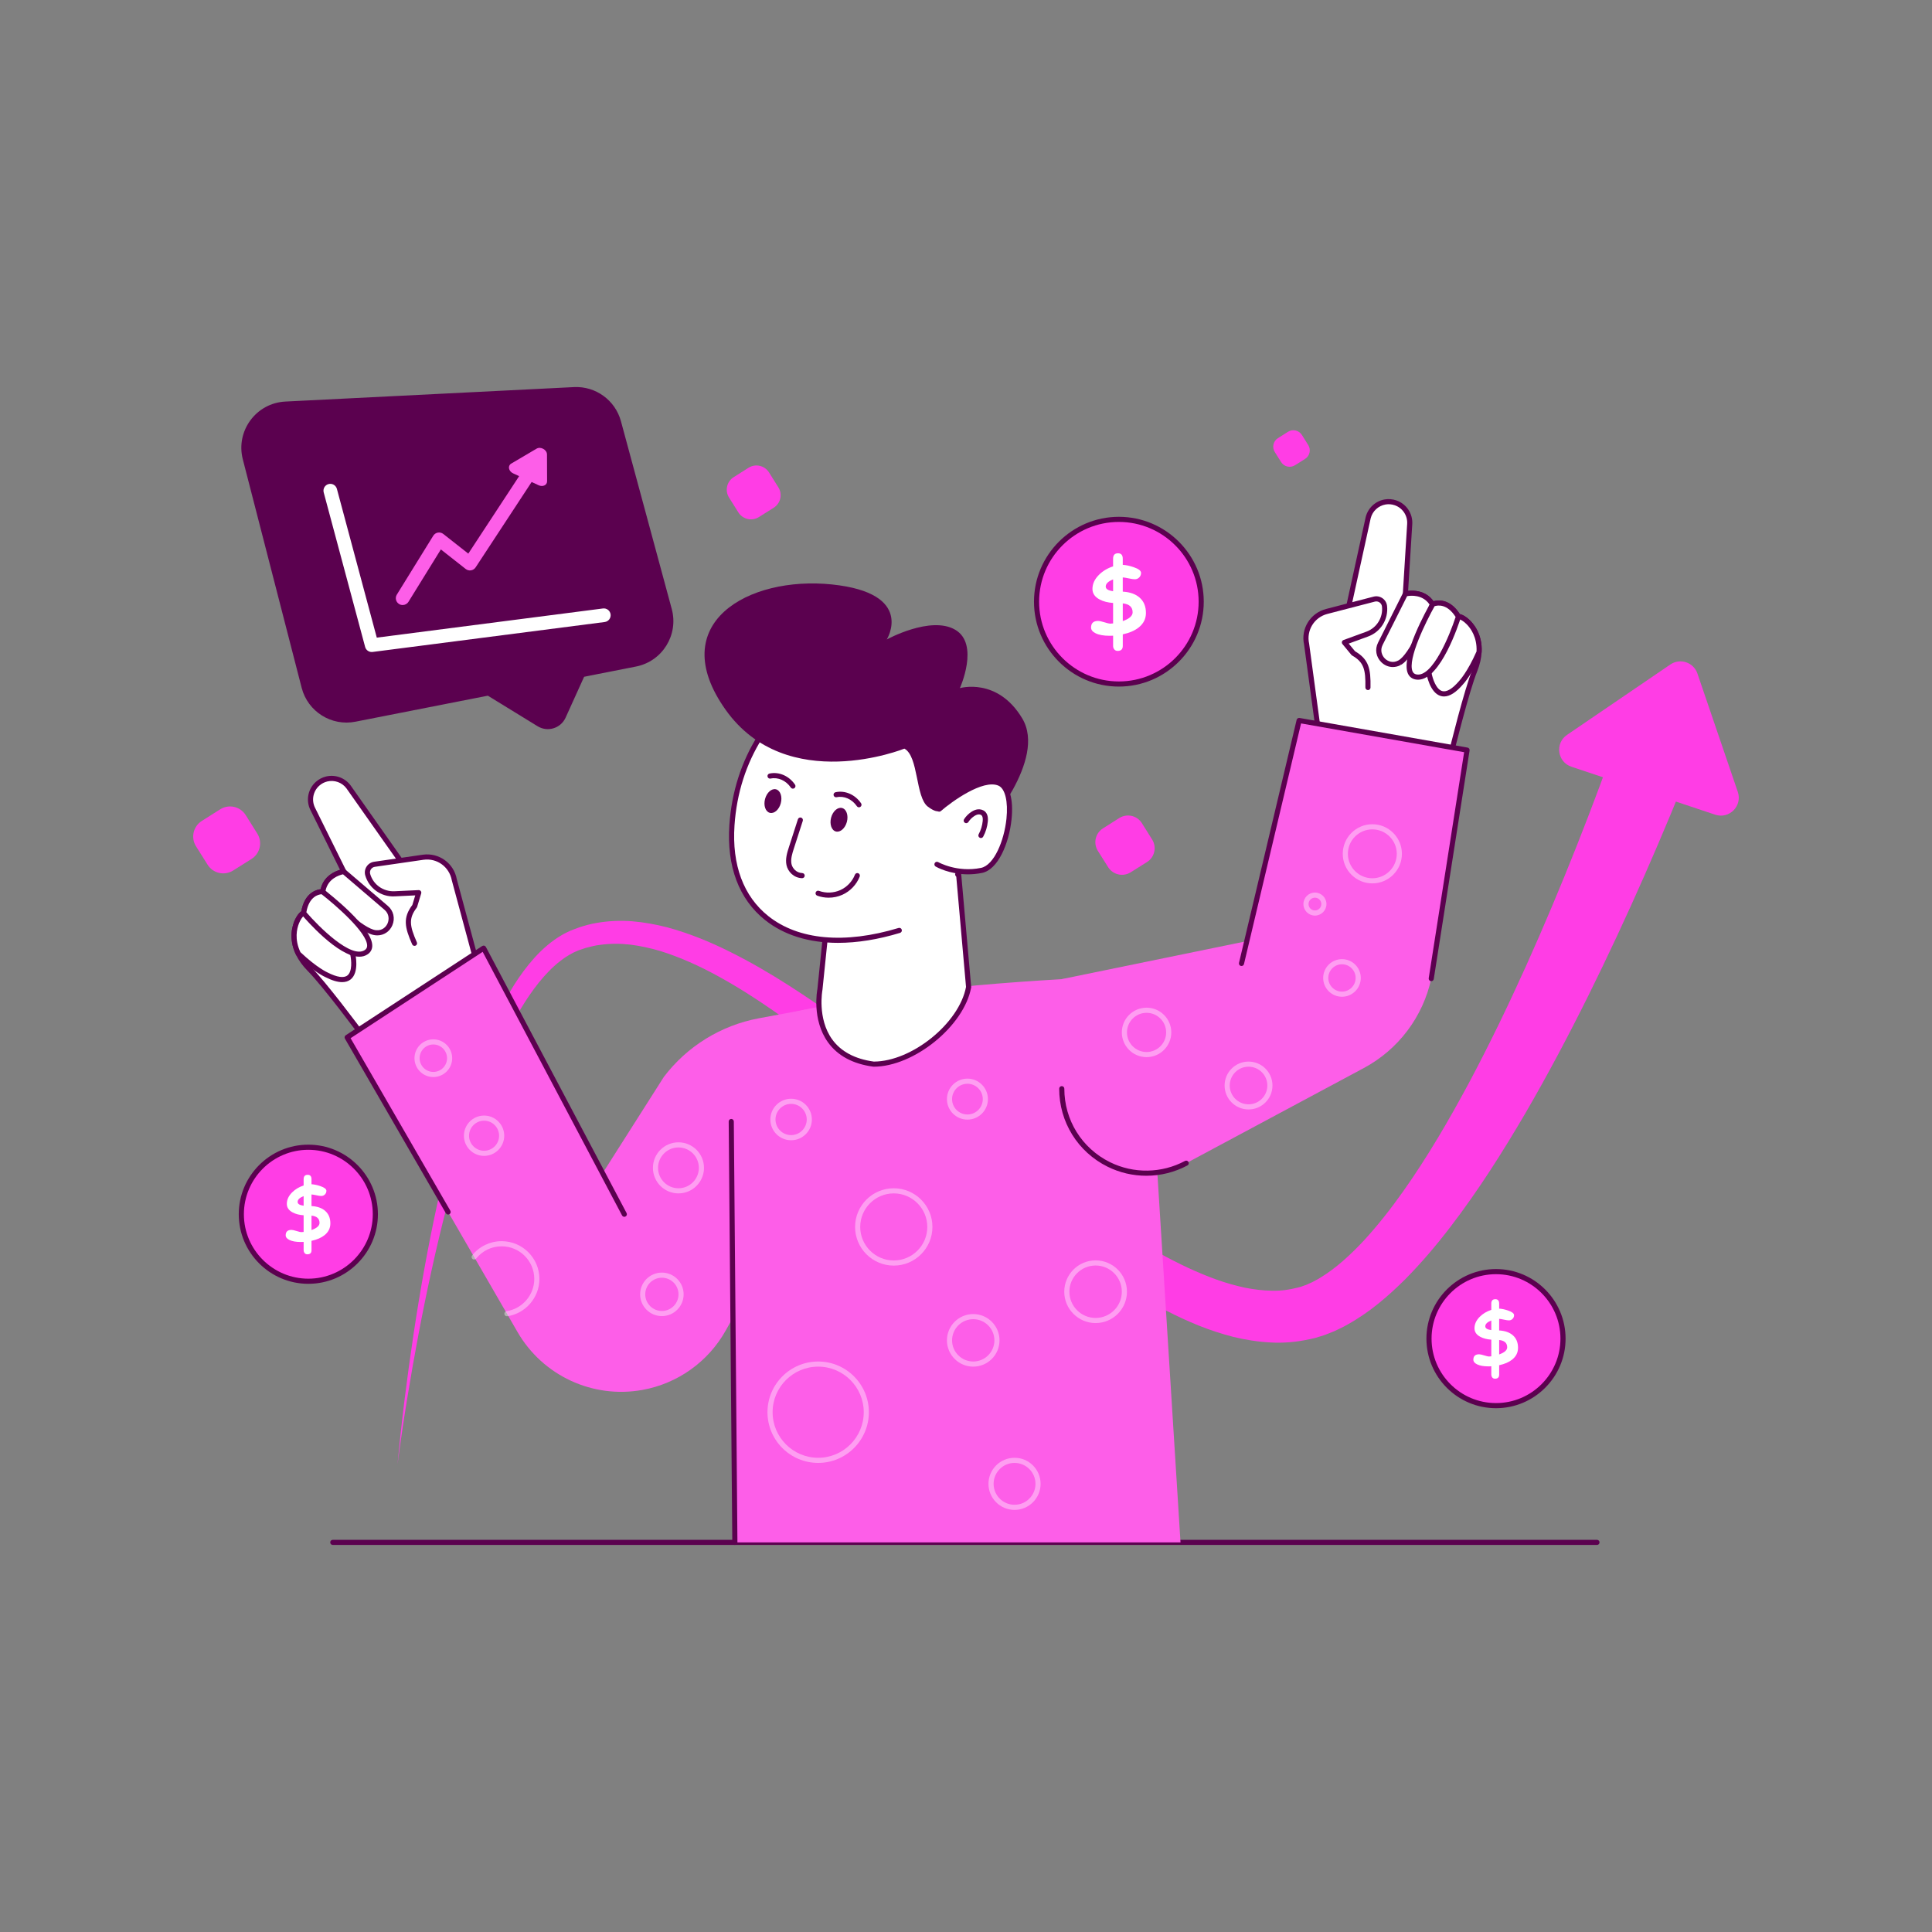 <svg xmlns="http://www.w3.org/2000/svg" enable-background="new 0 0 2500 2500" viewBox="0 0 2500 2500" id="CareerGrowth"><rect x="0" y="0" width="2500" height="2500" fill="#808080" stroke="none"/><path fill="#5b014f" d="M2066.47,1999.16H430.63c-1.83,0-3.32-1.49-3.32-3.32s1.48-3.32,3.32-3.32h1635.83
			c1.83,0,3.32,1.49,3.32,3.32S2068.3,1999.16,2066.47,1999.16z" class="color030047 svgShape"></path><path fill="#ff3de5" d="M514.45,1894.55c5.23-56.48,12.39-112.8,20.8-168.95c8.48-56.14,18.44-112.1,30.58-167.69
								c12.19-55.56,26.43-110.82,45.18-164.96c9.4-27.05,20.01-53.81,32.79-79.84c12.92-25.91,27.69-51.44,47.99-73.97
								c10.19-11.17,21.93-21.56,35.9-29.57c3.41-2.08,7.23-3.66,10.86-5.46l10.96-4.12c7.42-2.35,14.96-4.52,22.64-5.73
								c15.31-2.7,30.88-3.31,46.09-2.12c15.21,1.27,30.08,4.03,44.61,7.7c28.89,7.76,56.26,19.01,82.33,32.09
								c26.14,13.01,51.17,27.67,75.47,43.19c48.62,31.05,94.68,65.13,139.97,99.76c45.26,34.66,89.68,70.03,134.35,104.6
								c44.67,34.55,89.57,68.45,135.76,99.34c46.09,30.7,93.85,59.03,142.94,76.79c12.24,4.4,24.51,7.84,36.66,10.54
								c12.14,2.48,24.13,3.88,35.72,4.05c11.62,0.27,22.67-1.29,33.09-4.04l3.92-1l3.66-1.32l3.66-1.28l3.7-1.68l3.71-1.63
								l3.71-1.99c2.48-1.27,4.97-2.61,7.43-4.22c19.89-11.99,38.94-29.56,56.7-48.63c17.7-19.38,34.35-40.51,50-62.71
								c31.41-44.33,59.33-92.24,85.56-141.13c26.11-49.02,50.39-99.32,73.38-150.3c22.97-51,44.68-102.68,65.34-154.79
								c10.32-26.06,20.39-52.22,30.17-78.47l14.43-39.41c4.7-13.06,9.44-26.49,13.74-39.15l96.06,34.36
								c-5.34,14-10.56,27.13-15.96,40.56l-16.33,39.9c-11.02,26.51-22.32,52.88-33.88,79.14c-23.14,52.51-47.34,104.57-72.9,156.09
								c-25.6,51.5-52.57,102.46-81.68,152.5c-29.29,49.97-60.41,99.19-96.37,146.15c-17.93,23.49-37.26,46.34-58.67,68.05
								c-21.7,21.49-45.26,42.27-74.62,58.64c-3.58,2.1-7.39,4.01-11.29,5.84l-5.79,2.77l-6.11,2.46l-6.12,2.42l-6.44,2.04
								l-6.45,1.96l-6.43,1.45c-17.11,3.85-34.56,5.32-51.28,4.35c-16.74-0.87-32.93-3.5-48.44-7.3
								c-15.39-4.01-30.28-8.87-44.54-14.6c-56.91-23.19-106.09-55.55-153.08-89.3c-46.89-33.97-91.23-70.19-134.95-106.7
								c-43.7-36.52-86.68-73.45-130.17-109.42c-43.5-35.92-87.45-71.04-133.31-102.79c-22.92-15.87-46.37-30.79-70.54-43.97
								c-24.12-13.27-49.1-24.55-74.74-32.5c-12.84-3.75-25.82-6.65-38.84-8.24c-13.01-1.51-26.01-1.43-38.69,0.3
								c-6.38,0.73-12.56,2.31-18.71,3.98l-9.08,3.02c-2.74,1.3-5.59,2.26-8.28,3.79c-10.89,5.7-21.06,13.84-30.3,23.26
								c-18.51,18.97-33.5,42.43-46.72,66.7c-13.15,24.42-24.48,50.08-34.67,76.23c-20.37,52.35-36.56,106.58-50.72,161.3
								c-14.13,54.76-26.14,110.13-36.69,165.8C531.05,1782.35,521.79,1838.31,514.45,1894.55z" class="colorffcc3d svgShape"></path><path fill="#ffffff" d="M620.27,1258.63l-144.85,89.61c-7.99-10.98-54.39-73.45-75.25-94.55
										c-6.52-6.66-11.08-13.24-14.15-19.64c-13.53-27.91,1.53-51.27,6.92-52.62c3.78-26.2,20.92-27.68,24.26-27.66
										c0.33-0.03,0.52-0.01,0.52-0.01c3.23-22.66,27.11-25.98,27.11-25.98l-40.19-81.12c-5.45-10.96-2.91-24.27,6.25-32.42
										c3.53-3.16,7.56-5.2,11.86-6.24c10.2-2.4,21.39,1.13,28.18,10.16L620.27,1258.63z" class="colorffffff svgShape"></path><path fill="#5b014f" d="M475.42,1351.55c-1.03,0-2.04-0.48-2.68-1.36c-10.04-13.8-54.93-73.94-74.93-94.17
										c-6.42-6.55-11.39-13.46-14.78-20.53c-10.35-21.35-4.34-38.9-1.27-45.46c1.93-4.13,4.93-8.73,8.18-10.82
										c4.09-23.65,18.99-27.87,24.98-28.6c3.66-16.57,17.82-22.89,25.09-25.07l-38.35-77.41c-6.12-12.3-3.23-27.25,7.01-36.38
										c3.85-3.43,8.32-5.78,13.28-6.98c11.9-2.82,24.3,1.67,31.61,11.38l169.41,240.57c0.53,0.75,0.72,1.68,0.54,2.57
										c-0.18,0.89-0.73,1.68-1.5,2.15l-144.85,89.61C476.62,1351.39,476.02,1351.55,475.42,1351.55z M417.56,1157.06
										c-3.3,0-17.9,1.11-21.33,24.84c-0.19,1.33-1.17,2.42-2.48,2.74c-0.81,0.31-4.18,3.48-6.88,10.28
										c-2.71,6.83-6.04,20.8,2.14,37.68c3.09,6.43,7.64,12.74,13.54,18.76c19.24,19.45,60.91,74.94,73.75,92.43l139.25-86.14
										l-167.32-237.6c-5.67-7.53-15.4-11.04-24.71-8.83c-3.87,0.94-7.38,2.78-10.41,5.48c-8.02,7.14-10.27,18.85-5.48,28.47
										l40.19,81.13c0.47,0.95,0.45,2.08-0.04,3.01c-0.49,0.94-1.41,1.59-2.47,1.74c-0.88,0.13-21.46,3.32-24.29,23.16
										C420.76,1155.91,419.26,1157.15,417.56,1157.06C417.56,1157.06,417.56,1157.06,417.56,1157.06z" class="color030047 svgShape"></path><path fill="#ffffff" d="M456.34,1234.1c0,0,12.12,50.62-33.72,27.36c0,0-14.09-5.98-36.62-27.4
										c-13.53-27.9,1.51-51.32,6.91-52.61L456.34,1234.1z" class="colorffffff svgShape"></path><path fill="#5b014f" d="M442.76,1270.88c-5.93,0-13.16-2.15-21.63-6.45c-0.39-0.16-14.7-6.37-37.41-27.96
										c-0.29-0.28-0.52-0.6-0.7-0.96c-10.43-21.52-4.3-39.14-1.18-45.72c2.35-4.97,6.3-10.61,10.3-11.56
										c1.01-0.24,2.08,0,2.89,0.67l63.43,52.65c0.55,0.46,0.94,1.08,1.11,1.78c0.24,1.01,5.79,24.86-5.91,34.09
										C450.74,1269.72,447.1,1270.88,442.76,1270.88z M388.73,1232.08c21.45,20.3,35.06,26.28,35.2,26.34
										c12.18,6.17,20.98,7.46,25.62,3.8c6.57-5.17,5.13-19.83,3.8-26.29l-60.75-50.42c-1.41,1.36-3.75,4.37-5.74,9.36
										C384.16,1201.63,380.86,1215.4,388.73,1232.08z" class="color030047 svgShape"></path><path fill="#ffffff" d="M486.4,1206.97c-0.22-0.03-0.44-0.03-0.62-0.07c-21.41-2.59-68.05-53.15-68.05-53.15
										c3.19-22.68,27.09-25.96,27.09-25.96l54.91,46.99C513.19,1186.27,504.05,1208.68,486.4,1206.97z" class="colorffffff svgShape"></path><path fill="#5b014f" d="M488.24,1210.37c-0.71,0-1.44-0.03-2.16-0.11c-0.05,0-0.1-0.01-0.15-0.02
										c-0.18-0.02-0.77-0.09-0.91-0.12c-22-2.64-67.79-52.03-69.72-54.13c-0.67-0.73-0.98-1.73-0.85-2.71
										c3.5-24.87,29.66-28.74,29.93-28.78c0.94-0.13,1.89,0.15,2.61,0.77l54.91,46.99c7.34,6.26,9.62,16.1,5.81,25.05
										C504.26,1205.42,496.77,1210.37,488.24,1210.37z M486.78,1203.67c7.82,0.74,12.77-4.14,14.81-8.95
										c2.01-4.74,2.17-12.14-4.02-17.42l-53.71-45.96c-4.71,1.03-19.51,5.5-22.6,21.35c13.64,14.59,48.8,48.97,64.9,50.92
										C486.45,1203.63,486.63,1203.65,486.78,1203.67z" class="color030047 svgShape"></path><path fill="#ffffff" d="M473.93,1232.07c-24.25,16.5-81.02-50.62-81.02-50.62c3.81-26.24,20.97-27.69,24.26-27.7
										C417.17,1153.75,497.97,1215.71,473.93,1232.07z" class="colorffffff svgShape"></path><path fill="#5b014f" d="M464.99,1237.98c-27.71,0-69.35-48.16-74.61-54.38c-0.61-0.73-0.89-1.68-0.75-2.62
										c4.31-29.66,25.17-30.54,27.54-30.54c0,0,0,0,0,0c0.73,0,1.44,0.24,2.02,0.69c6.47,4.96,63.19,49.16,62.52,72.98
										c-0.13,4.46-2.17,8.16-5.91,10.71l0,0C472.57,1237.01,468.92,1237.98,464.99,1237.98z M473.93,1232.07h0.04H473.93z
										 M396.42,1180.47c16.06,18.68,58.15,60.77,75.64,48.87c1.99-1.36,2.95-3.07,3.01-5.41c0.48-17.01-41.51-53.27-58.97-66.81
										C411.79,1157.47,399.89,1160.32,396.42,1180.47z" class="color030047 svgShape"></path><path fill="#ffffff" d="M620.27,1258.63l-32.44-120.37c-3.48-18.94-21.31-31.73-40.37-28.98l-62.88,9.1
										c-6.44,0.93-10.56,7.35-8.72,13.6l0,0c4.47,15.2,18.76,25.36,34.58,24.61l31.43-1.49l-5.27,17.43
										c-11.68,15.28-9.88,26.25-0.22,48.13" class="colorffffff svgShape"></path><path fill="#5b014f" d="M620.27,1261.94c-1.46,0-2.8-0.98-3.2-2.45l-32.44-120.37c-3.23-17.52-19.32-29.07-36.69-26.56
										l-62.88,9.1c-2.12,0.31-3.99,1.51-5.15,3.31c-1.16,1.8-1.47,4.01-0.87,6.07c4.05,13.77,16.93,22.78,31.24,22.24l31.43-1.49
										c1.1-0.06,2.11,0.43,2.77,1.27c0.66,0.85,0.87,1.96,0.56,3l-5.27,17.43c-0.12,0.38-0.3,0.74-0.54,1.05
										c-10.62,13.9-9.27,23.37,0.18,44.78c0.74,1.68-0.02,3.63-1.69,4.37c-1.68,0.73-3.63-0.02-4.37-1.7
										c-9.9-22.43-12.08-34.57,0.25-51l3.74-12.37l-26.74,1.27c-17.42,0.89-33-10.27-37.92-26.98c-1.15-3.9-0.55-8.1,1.65-11.52
										c2.19-3.42,5.76-5.71,9.78-6.29l62.88-9.1c20.91-3.01,40.28,10.88,44.1,31.66l32.38,120.11c0.48,1.77-0.57,3.59-2.34,4.07
										C620.85,1261.91,620.55,1261.94,620.27,1261.94z" class="color030047 svgShape"></path><path fill="#ffffff" d="M1707.48,957.11l168.25,26.49c3.11-13.22,21.68-88.78,32.75-116.32c3.43-8.67,5.09-16.5,5.44-23.59
										c1.66-30.97-21.28-46.68-26.77-45.83c-13.64-22.68-30.02-17.42-33.08-16.1c-0.31,0.1-0.48,0.19-0.48,0.19
										c-11.76-19.64-35.05-13.45-35.05-13.45l5.62-90.36c0.78-12.22-6.72-23.51-18.32-27.47c-4.48-1.54-8.99-1.86-13.35-1.16
										c-10.34,1.74-19.28,9.33-22.05,20.28L1707.48,957.11z" class="colorffffff svgShape"></path><path fill="#5b014f" d="M1875.74,986.91c-0.17,0-0.34-0.01-0.52-0.04l-168.25-26.49c-0.9-0.14-1.71-0.65-2.22-1.41
										c-0.52-0.75-0.7-1.69-0.5-2.58l62.95-287.31c3.01-11.89,12.71-20.82,24.74-22.84c5.06-0.82,10.1-0.38,14.97,1.29
										c12.98,4.43,21.43,17.11,20.55,30.82l-5.36,86.21c7.54-0.79,23.04-0.47,32.83,13.38c5.5-1.6,21.06-3.73,34.12,16.7
										c3.81,0.67,8.36,3.75,11.74,6.81c5.36,4.86,17.7,18.71,16.43,42.41c-0.39,7.83-2.29,16.12-5.66,24.63
										c-10.6,26.39-28.69,99.23-32.6,115.85C1878.61,985.87,1877.25,986.91,1875.74,986.91z M1711.48,954.38l161.75,25.46
										c3.74-15.45,21.18-86.43,32.18-113.8c3.1-7.82,4.85-15.4,5.2-22.52c1-18.75-7.48-30.34-12.62-35.58
										c-5.12-5.22-9.43-6.74-10.38-6.8c-1.32,0.2-2.6-0.42-3.29-1.57c-12.36-20.56-26.27-15.91-28.93-14.77
										c-0.75,0.46-1.7,0.58-2.55,0.38c-0.86-0.22-1.63-0.77-2.08-1.53c-10.3-17.21-30.51-12.17-31.36-11.94
										c-1.03,0.25-2.13,0.02-2.95-0.65c-0.82-0.68-1.27-1.71-1.21-2.77l5.62-90.36c0.69-10.74-5.93-20.66-16.08-24.13
										c-3.84-1.32-7.79-1.66-11.75-1.02c-9.42,1.58-17.03,8.58-19.36,17.82L1711.48,954.38z" class="color030047 svgShape"></path><path fill="#ffffff" d="M1849.11,870.99c0,0,8.44,51.36,41.69,12.16c0,0,10.67-10.97,23.14-39.45
										c1.66-30.96-21.27-46.73-26.75-45.83L1849.11,870.99z" class="colorffffff svgShape"></path><path fill="#5b014f" d="M1868.57,901.22c-1.39,0-2.75-0.19-4.09-0.55c-14.35-3.98-18.48-28.11-18.65-29.13
										c-0.12-0.71,0-1.43,0.33-2.07l38.08-73.11c0.48-0.92,1.37-1.57,2.4-1.74c4.08-0.63,9.89,3.01,13.98,6.67
										c5.42,4.85,17.9,18.73,16.62,42.61c-0.02,0.4-0.11,0.79-0.27,1.15c-12.57,28.7-23.35,39.97-23.8,40.43
										C1884.33,895.9,1876.04,901.22,1868.57,901.22z M1852.57,871.51c1.27,6.47,5.63,20.53,13.69,22.76
										c5.69,1.58,13.31-3.01,22-13.27c0.25-0.27,10.48-11.05,22.39-38.08c0.8-18.42-7.59-29.85-12.69-35.04
										c-3.75-3.81-7.07-5.68-8.92-6.39L1852.57,871.51z" class="color030047 svgShape"></path><path fill="#ffffff" d="M1810.89,857.62c0.19-0.12,0.39-0.19,0.55-0.3c18.73-10.68,42.14-75.36,42.14-75.36
										c-11.73-19.67-35.03-13.43-35.03-13.43l-32.41,64.59C1778.17,848.91,1795.27,866.03,1810.89,857.62z" class="colorffffff svgShape"></path><path fill="#5b014f" d="M1802.33,863.14c-5.37,0-10.65-2.1-14.82-6.17c-6.98-6.78-8.68-16.74-4.34-25.35l32.41-64.59
										c0.43-0.85,1.19-1.47,2.11-1.72c0.26-0.07,25.87-6.63,38.74,14.94c0.51,0.85,0.61,1.89,0.27,2.82
										c-0.97,2.69-24.05,65.96-43.62,77.12c-0.04,0.03-0.39,0.22-0.44,0.25l-1.75-2.82l1.57,2.92
										C1809.22,862.28,1805.76,863.14,1802.33,863.14z M1810.89,857.62h0.04H1810.89z M1820.79,771.43l-31.7,63.17
										c-3.66,7.27-0.65,14.04,3.04,17.62c3.75,3.66,10.24,6.22,17.18,2.48l0,0c0.12-0.06,0.26-0.14,0.31-0.16
										c14.26-8.14,33.36-53.46,40.28-72.19C1840.97,769.04,1825.49,770.59,1820.79,771.43z" class="color030047 svgShape"></path><path fill="#ffffff" d="M1832.11,875.93c28.75,5.82,55.08-78.05,55.08-78.05c-13.68-22.71-30.07-17.41-33.09-16.14
										C1854.09,781.74,1803.61,870.16,1832.11,875.93z" class="colorffffff svgShape"></path><path fill="#5b014f" d="M1834.98,879.53c-1.17,0-2.34-0.12-3.53-0.35c-4.44-0.9-7.75-3.52-9.6-7.58
										c-9.85-21.7,25.32-84.43,29.36-91.51c0.36-0.63,0.92-1.13,1.6-1.41c2.18-0.92,21.75-8.19,37.22,17.49
										c0.49,0.81,0.61,1.8,0.32,2.7C1887.67,807.4,1864.16,879.53,1834.98,879.53z M1856.38,784.42
										c-10.85,19.24-35.52,68.95-28.49,84.43c0.97,2.13,2.52,3.35,4.87,3.82c0,0,0,0,0,0c20.75,4.3,43.23-50.91,50.8-74.35
										C1872.56,781.08,1860.49,783.09,1856.38,784.42z" class="color030047 svgShape"></path><path fill="#ffffff" d="M1707.48,957.11l-16.73-123.54c-4.13-18.81,7.35-37.51,25.99-42.35l61.49-15.97
										c6.3-1.64,12.59,2.69,13.31,9.16l0,0c1.76,15.74-7.47,30.65-22.35,36.09l-29.55,10.8l11.61,14.03
										c16.69,9.56,19.28,20.37,18.85,44.29" class="colorffffff svgShape"></path><path fill="#5b014f" d="M1707.48,960.42c-1.63,0-3.06-1.21-3.28-2.87l-16.73-123.54c-4.48-20.37,7.99-40.69,28.44-46
										l61.49-15.97c3.94-1.02,8.11-0.29,11.46,2.02c3.35,2.3,5.53,5.94,5.98,9.98c1.94,17.32-8.14,33.59-24.5,39.57l-25.14,9.19
										l8.24,9.95c17.73,10.37,20.43,22.4,19.99,46.92c-0.03,1.83-1.49,3.42-3.37,3.26c-1.83-0.03-3.29-1.55-3.26-3.38
										c0.42-23.4-2.01-32.65-17.18-41.35c-0.34-0.19-0.65-0.45-0.9-0.76l-11.61-14.03c-0.69-0.83-0.93-1.94-0.65-2.98
										c0.28-1.04,1.05-1.88,2.06-2.25l29.55-10.8c13.48-4.93,21.79-18.34,20.19-32.61c-0.24-2.12-1.38-4.04-3.15-5.25
										c-1.76-1.22-3.96-1.61-6.04-1.06l-61.49,15.97c-16.98,4.41-27.34,21.29-23.58,38.43l16.77,123.81
										c0.25,1.81-1.03,3.48-2.84,3.73C1707.78,960.41,1707.63,960.42,1707.48,960.42z" class="color030047 svgShape"></path><path fill="#fd5ee8" d="M1079.5,1299.52l-44.84,251.28l-95.58,170.88c-11.35,20.28-26.95,37.47-45.43,50.62
										c-18.48,13.14-39.85,22.27-62.7,26.32c-64.19,11.43-128.64-18.56-161.28-74.99l-220.44-381.25l176.57-115.46l153.99,291.21
										l79.24-124.63c30.14-39.74,74.05-66.76,123.11-75.88L1079.5,1299.52z" class="color605efd svgShape"></path><g fill="#000000" class="color000000 svgShape"><path fill="#5b014f" d="M807.87,1574.54c-1.19,0-2.34-0.64-2.93-1.77l-180.37-341.1l-170.9,111.76l129.06,223.22
										c0.92,1.58,0.37,3.61-1.21,4.53c-1.58,0.92-3.61,0.38-4.53-1.21l-130.64-225.94c-0.88-1.52-0.42-3.47,1.06-4.43
										l176.57-115.46c0.78-0.51,1.74-0.66,2.64-0.44c0.9,0.23,1.67,0.84,2.1,1.66l182.07,344.32c0.86,1.62,0.24,3.63-1.38,4.48
										C808.92,1574.41,808.39,1574.54,807.87,1574.54z" class="color030047 svgShape"></path></g><g fill="#000000" class="color000000 svgShape"><path fill="#fd5ee8" d="M1527.58,1995.85l-41.02-654.37c-2.8-44.65-41.11-78.65-85.77-76.1
											c-67.71,3.86-159.79,10.11-201.26,17.43c-41.67,7.36-134.49,14.48-195.57,33.03c-34.51,10.48-58.01,42.41-57.72,78.47
											l4.67,601.55H1527.58z" class="color605efd svgShape"></path><path fill="#5b014f" d="M950.91,1999.16c-1.82,0-3.3-1.47-3.31-3.29l-4.67-544.62c-0.02-1.83,1.46-3.33,3.29-3.35
											c0.01,0,0.02,0,0.03,0c1.82,0,3.3,1.47,3.31,3.29l4.67,544.62c0.02,1.83-1.46,3.33-3.29,3.35
											C950.93,1999.16,950.92,1999.16,950.91,1999.16z" class="color030047 svgShape"></path><path fill="#fd5ee8" d="M1373.92,1266.96l240.77-49.4l66.39-285.27l217.29,38.35l-46.33,295.67
											c-10.7,49.49-42.59,91.79-87.22,115.7l-229.87,123.16c-31.18,16.7-68.51,17.3-100.2,1.6l0,0
											c-37.26-18.45-60.83-56.44-60.83-98.01V1266.96z" class="color605efd svgShape"></path><path fill="#5b014f" d="M1852.04 1269.62c-.17 0-.34-.01-.52-.04-1.81-.29-3.05-1.98-2.76-3.79l45.82-292.46-211.01-37.23-73.86 311.38c-.42 1.78-2.22 2.88-3.99 2.46-1.78-.42-2.88-2.21-2.46-3.99l74.58-314.43c.4-1.71 2.08-2.8 3.8-2.5l217.29 38.34c1.78.31 2.98 1.99 2.7 3.78l-46.33 295.67C1855.06 1268.46 1853.65 1269.62 1852.04 1269.62zM1483.29 1521.42c-17.13 0-34.27-3.89-50.02-11.69-38.66-19.15-62.67-57.84-62.67-100.98 0-1.83 1.48-3.32 3.32-3.32 1.83 0 3.32 1.49 3.32 3.32 0 40.6 22.6 77.02 58.98 95.04 30.67 15.2 67 14.62 97.17-1.55 1.62-.87 3.62-.25 4.49 1.36.86 1.61.26 3.63-1.36 4.49C1519.94 1516.96 1501.62 1521.42 1483.29 1521.42z" class="color030047 svgShape"></path></g><g fill="#000000" class="color000000 svgShape"><path fill="#ffffff" d="M1130.51,1376.99c49.42,0,113.78-49.69,122.87-99.75l-14.62-165.33l-163.99,34.17l-13.81,134.43
									C1060.97,1280.51,1044.23,1365.48,1130.51,1376.99z" class="colorffffff svgShape"></path><path fill="#5b014f" d="M1130.51,1380.3c-0.15,0-0.29-0.01-0.44-0.03c-26.46-3.53-46.22-14.17-58.73-31.63
									c-21.07-29.4-13.94-67.18-13.62-68.77l13.76-134.13c0.15-1.44,1.21-2.62,2.62-2.91l163.99-34.17
									c0.93-0.2,1.89,0.02,2.65,0.58c0.76,0.57,1.24,1.43,1.33,2.37l14.62,165.33c0.03,0.3,0.01,0.6-0.04,0.89
									C1247.6,1327.63,1182.76,1380.3,1130.51,1380.3z M1077.82,1148.83l-13.56,132.02c-0.12,0.66-6.91,36.95,12.49,63.98
									c11.37,15.84,29.53,25.54,53.97,28.85c49.38-0.15,110.47-49.64,119.31-96.6l-14.25-161.17L1077.82,1148.83z" class="color030047 svgShape"></path></g><g fill="#000000" class="color000000 svgShape"><path fill="#ffffff" d="M1239.21,1131.44c43.72-82.66,31.41-180.44,31.41-180.44l-195.26-82.7
										c-4.18,3.62-118.42,55.47-128.23,199.46c-8.04,118,83.1,176.61,216.56,136.21" class="colorffffff svgShape"></path><path fill="#5b014f" d="M1084.49,1220.05c-37.55,0-69.85-9.9-94.42-29.45c-33.9-26.99-49.89-69.55-46.25-123.06
										c5.85-85.95,50.77-157.01,126.48-200.06c1.52-0.87,2.55-1.43,2.97-1.74c0.94-0.7,2.31-0.95,3.39-0.48l195.26,82.7
										c1.09,0.46,1.85,1.46,2,2.64c0.12,0.99,11.94,99.77-31.77,182.4c-0.86,1.62-2.86,2.23-4.48,1.38
										c-1.62-0.85-2.24-2.86-1.38-4.48c39.41-74.51,32.63-162.69,31.25-176.6l-191.85-81.26c-0.53,0.31-1.21,0.7-2.1,1.2
										c-73.71,41.92-117.44,111.09-123.14,194.75c-3.49,51.24,11.64,91.85,43.76,117.42c38.96,31.02,98.82,36.48,168.53,15.38
										c1.76-0.54,3.6,0.46,4.13,2.21c0.53,1.75-0.46,3.61-2.21,4.14C1136.15,1215.77,1109.18,1220.05,1084.49,1220.05z" class="color030047 svgShape"></path></g><g fill="#000000" class="color000000 svgShape"><path fill="#5b014f" d="M1147.5,827.45c0,0,56.86-31.18,88.61-12.52c31.74,18.65,5.97,75.52,5.97,75.52
									s48.68-14.42,80.74,39.24c32.06,53.66-48.29,143.52-48.29,143.52l-56.65-27.51c0,0-0.94,10.29-17.16-1.83
									c-16.23-12.12-11.9-65.13-30.43-75.15c0,0-152.09,61.34-231.39-50.34s29.21-173.36,137.59-162.11
									S1147.5,827.45,1147.5,827.45z" class="color030047 svgShape"></path></g><g fill="#000000" class="color000000 svgShape"><path fill="#ffffff" d="M1081.91,1028.37c10.95-2.34,22.61,2.77,29.6,12.97" class="colorffffff svgShape"></path><path fill="#5b014f" d="M1111.51,1044.65c-1.06,0-2.1-0.51-2.74-1.44c-6.24-9.11-16.51-13.67-26.17-11.6
										c-1.8,0.39-3.55-0.76-3.94-2.55c-0.38-1.79,0.76-3.55,2.55-3.94c12.3-2.64,25.26,2.99,33.03,14.33
										c1.03,1.51,0.65,3.57-0.86,4.61C1112.8,1044.47,1112.15,1044.65,1111.51,1044.65z" class="color030047 svgShape"></path></g><g fill="#000000" class="color000000 svgShape"><path fill="#5b014f" d="M1010.35 1039.31c-2.18 8.35-8.55 13.97-14.21 12.49-5.61-1.47-8.4-9.5-6.17-17.89 2.23-8.4 8.6-14.01 14.21-12.53C1009.84 1022.9 1012.58 1030.92 1010.35 1039.31zM1095.87 1063.46c-2.23 8.39-8.59 13.96-14.26 12.48-5.61-1.47-8.36-9.49-6.17-17.89 2.23-8.39 8.6-14.01 14.26-12.48C1095.31 1047.04 1098.05 1055.06 1095.87 1063.46z" class="color030047 svgShape"></path><path fill="#ffffff" d="M996.43,1004.22c10.95-2.34,22.61,2.77,29.6,12.97" class="colorffffff svgShape"></path><path fill="#5b014f" d="M1026.03,1020.51c-1.06,0-2.1-0.51-2.74-1.44c-6.24-9.11-16.5-13.67-26.17-11.6
										c-1.79,0.41-3.55-0.76-3.94-2.55c-0.38-1.79,0.76-3.55,2.55-3.94c12.29-2.65,25.26,3,33.03,14.34
										c1.03,1.51,0.65,3.57-0.86,4.61C1027.32,1020.32,1026.67,1020.51,1026.03,1020.51z" class="color030047 svgShape"></path></g><g fill="#000000" class="color000000 svgShape"><path fill="#ffffff" d="M1215.32,1047c0,0,51.66-44.87,78.02-33.41c26.36,11.46,9.47,106.02-23.26,112.7
										c-32.73,6.68-57.67-7.85-57.67-7.85" class="colorffffff svgShape"></path><path fill="#5b014f" d="M1252.54,1131.38c-24.17,0-40.94-9.57-41.8-10.07c-1.58-0.92-2.12-2.95-1.2-4.53
										c0.92-1.58,2.95-2.12,4.53-1.2c0.24,0.14,24.34,13.79,55.35,7.47c16.8-3.43,29.93-34.97,32.92-63.49
										c2.34-22.33-1.71-39.18-10.33-42.92c-20.05-8.71-60.59,20.77-74.53,32.87c-1.38,1.2-3.48,1.04-4.68-0.33
										c-1.2-1.39-1.05-3.48,0.33-4.68c2.17-1.88,53.55-46.11,81.52-33.94c11.67,5.07,17.01,23.65,14.28,49.69
										c-3.27,31.23-17.44,65.06-38.19,69.3C1264.34,1130.84,1258.23,1131.38,1252.54,1131.38z" class="color030047 svgShape"></path></g><g fill="#000000" class="color000000 svgShape"><path fill="#5b014f" d="M1269.3,1084.4c-0.54,0-1.08-0.13-1.59-0.41c-1.61-0.88-2.2-2.89-1.32-4.5
									c2.87-5.25,4.68-11.18,5.23-17.13c0.33-3.58-0.16-6.03-1.45-7.3c-0.95-0.92-2.58-1.37-4.26-1.18
									c-1.65,0.19-3.43,0.94-5.44,2.28c-2.93,1.94-5.49,4.54-7.39,7.5c-0.99,1.54-3.04,2-4.58,1c-1.54-0.99-1.99-3.04-1-4.58
									c2.39-3.73,5.61-6.99,9.3-9.44c2.9-1.93,5.62-3.02,8.34-3.34c3.68-0.41,7.28,0.7,9.66,3.02c2.84,2.77,3.96,6.91,3.43,12.66
									c-0.64,6.84-2.71,13.66-6.01,19.7C1271.61,1083.77,1270.48,1084.4,1269.3,1084.4z" class="color030047 svgShape"></path></g><g fill="#000000" class="color000000 svgShape"><path fill="#ffffff" d="M1035.65,1061.13c-3.85,11.94-7.7,23.88-11.55,35.81c-2.32,7.2-4.66,14.68-3.13,21.87
									c1.54,7.19,8.14,14,17,14.23" class="colorffffff svgShape"></path><path fill="#5b014f" d="M1037.97,1136.37c-0.03,0-0.06,0-0.09,0c-10.92-0.29-18.4-8.7-20.15-16.85
									c-1.75-8.19,0.88-16.38,3.21-23.59l11.55-35.81c0.56-1.74,2.44-2.7,4.17-2.14c1.74,0.56,2.7,2.43,2.14,4.18l-11.55,35.81
									c-2.07,6.42-4.42,13.7-3.04,20.16c1.17,5.48,6.42,11.42,13.84,11.61c1.83,0.05,3.28,1.57,3.23,3.4
									C1041.24,1134.94,1039.76,1136.37,1037.97,1136.37z" class="color030047 svgShape"></path></g><g fill="#000000" class="color000000 svgShape"><path fill="#ffffff" d="M1109.37,1133.05c-3.75,9.56-11.35,17.55-20.72,21.76c-9.37,4.21-20.39,4.61-30.03,1.07" class="colorffffff svgShape"></path><path fill="#5b014f" d="M1072.29,1161.6c-5.03,0-10.06-0.86-14.82-2.61c-1.72-0.63-2.6-2.53-1.97-4.25s2.53-2.61,4.26-1.97
									c8.88,3.25,18.91,2.89,27.53-0.98c8.62-3.88,15.54-11.14,18.99-19.95c0.67-1.71,2.59-2.55,4.3-1.88
									c1.7,0.67,2.54,2.59,1.88,4.3c-4.08,10.41-12.26,19-22.45,23.58C1084.44,1160.34,1078.37,1161.6,1072.29,1161.6z" class="color030047 svgShape"></path></g><g fill="#000000" class="color000000 svgShape"><path fill="#ff3de5" d="M2219.41,1054.2l-186-62.06c-18.21-6.08-21.59-30.38-5.72-41.19l133.74-91.11
								c12.67-8.63,30.07-2.82,35.02,11.68l52.26,153.17C2254.92,1042.87,2237.62,1060.28,2219.41,1054.2z" class="colorffcc3d svgShape"></path></g><g fill="#000000" class="color000000 svgShape"><circle cx="1447.82" cy="778.59" r="106.53" fill="#ff3de5" class="colorffcc3d svgShape"></circle><path fill="#5b014f" d="M1447.82,888.43c-60.57,0-109.84-49.28-109.84-109.84s49.28-109.84,109.84-109.84
								s109.84,49.27,109.84,109.84S1508.39,888.43,1447.82,888.43z M1447.82,675.38c-56.91,0-103.21,46.3-103.21,103.21
								s46.3,103.21,103.21,103.21c56.91,0,103.21-46.3,103.21-103.21S1504.73,675.38,1447.82,675.38z" class="color030047 svgShape"></path><g fill="#000000" class="color000000 svgShape"><path fill="#ffffff" d="M1482.84,793.14c0,7.57-3.12,13.84-9.37,18.8c-5.12,4.08-11.99,7.05-20.6,8.89v15.02
								c0,4.29-2.23,6.43-6.69,6.43c-1.94,0-3.45-0.76-4.54-2.28c-0.85-1.24-1.28-2.62-1.28-4.14v-13.28
								c-1.52,0.08-2.99,0.12-4.43,0.12c-7.8,0-13.87-1.08-18.22-3.25c-3.92-1.92-5.88-4.38-5.88-7.39c0-5.73,3.06-8.59,9.19-8.59
								c1.59,0,4.29,0.59,8.09,1.77c3.8,1.18,6.26,1.77,7.39,1.77c1.05,0,2.33-0.1,3.84-0.3v-26.49
								c-6.79-0.44-12.57-1.92-17.34-4.45c-6.25-3.28-9.37-7.83-9.37-13.64c0-6.61,2.79-12.69,8.38-18.26
								c4.97-4.97,11.07-8.63,18.33-10.99v-9.91c0-4.69,2.13-7.03,6.4-7.03c4.07,0,6.11,2.34,6.11,7.03v7.93
								c4.38,0.28,9.08,1.28,14.08,3.01c6.4,2.16,9.6,4.65,9.6,7.45c0,2.28-0.79,4.23-2.38,5.82c-1.59,1.61-3.49,2.4-5.7,2.4
								c-1.87,0-4.46-0.38-7.8-1.14c-3.53-0.76-6.13-1.18-7.8-1.27v18.44c0.54,0,0.97,0.02,1.28,0.06
								c8.57,0.68,15.34,3.16,20.31,7.45C1480.04,777.94,1482.84,784.61,1482.84,793.14z M1440.35,749.76
								c-6.36,2.48-9.55,5.57-9.55,9.25c0,3.16,3.18,5.16,9.55,6.01V749.76z M1452.86,803.72c8.5-3.04,12.75-6.83,12.75-11.36
								c0-6.81-4.25-10.67-12.75-11.6V803.72z" class="colorffffff svgShape"></path></g></g><g fill="#000000" class="color000000 svgShape"><circle cx="398.99" cy="1571.22" r="86.71" fill="#ff3de5" class="colorffcc3d svgShape"></circle><path fill="#5b014f" d="M398.99,1661.25c-49.64,0-90.03-40.39-90.03-90.03s40.39-90.03,90.03-90.03s90.03,40.39,90.03,90.03
								S448.63,1661.25,398.99,1661.25z M398.99,1487.83c-45.98,0-83.39,37.41-83.39,83.39s37.41,83.39,83.39,83.39
								s83.39-37.41,83.39-83.39S444.97,1487.83,398.99,1487.83z" class="color030047 svgShape"></path><g fill="#000000" class="color000000 svgShape"><path fill="#ffffff" d="M427.49,1583.07c0,6.16-2.54,11.26-7.63,15.31c-4.17,3.33-9.76,5.74-16.77,7.24v12.22
								c0,3.49-1.82,5.23-5.45,5.23c-1.58,0-2.81-0.62-3.7-1.86c-0.7-1.01-1.04-2.14-1.04-3.38v-10.81c-1.23,0.06-2.44,0.1-3.6,0.1
								c-6.35,0-11.29-0.88-14.83-2.64c-3.19-1.56-4.79-3.57-4.79-6.01c0-4.66,2.5-6.99,7.49-6.99c1.3,0,3.49,0.48,6.58,1.45
								c3.1,0.96,5.1,1.44,6.02,1.44c0.85,0,1.9-0.08,3.13-0.25v-21.57c-5.53-0.36-10.23-1.56-14.12-3.62
								c-5.09-2.67-7.63-6.37-7.63-11.1c0-5.38,2.28-10.34,6.83-14.87c4.04-4.04,9.02-7.02,14.92-8.95v-8.07
								c0-3.82,1.74-5.73,5.21-5.73c3.32,0,4.97,1.91,4.97,5.73v6.45c3.57,0.23,7.39,1.04,11.46,2.44c5.21,1.76,7.82,3.78,7.82,6.07
								c0,1.86-0.65,3.44-1.94,4.74c-1.3,1.3-2.85,1.96-4.64,1.96c-1.52,0-3.64-0.31-6.35-0.93c-2.87-0.62-4.99-0.96-6.35-1.03
								v15.02c0.44,0,0.79,0.02,1.04,0.05c6.98,0.55,12.49,2.58,16.54,6.06C425.21,1570.7,427.49,1576.13,427.49,1583.07z
								 M392.9,1547.76c-5.18,2.02-7.77,4.53-7.77,7.53c0,2.57,2.59,4.21,7.77,4.89V1547.76z M403.09,1591.68
								c6.92-2.48,10.38-5.56,10.38-9.24c0-5.54-3.46-8.69-10.38-9.44V1591.68z" class="colorffffff svgShape"></path></g></g><g fill="#000000" class="color000000 svgShape"><circle cx="1935.82" cy="1732.18" r="86.71" fill="#ff3de5" class="colorffcc3d svgShape"></circle><path fill="#5b014f" d="M1935.82,1822.21c-49.64,0-90.03-40.39-90.03-90.03s40.39-90.03,90.03-90.03
								c49.64,0,90.03,40.39,90.03,90.03S1985.46,1822.21,1935.82,1822.21z M1935.82,1648.79c-45.98,0-83.39,37.41-83.39,83.39
								s37.41,83.39,83.39,83.39s83.39-37.41,83.39-83.39S1981.8,1648.79,1935.82,1648.79z" class="color030047 svgShape"></path><g fill="#000000" class="color000000 svgShape"><path fill="#ffffff" d="M1964.32,1744.03c0,6.16-2.54,11.26-7.63,15.31c-4.17,3.33-9.76,5.74-16.77,7.24v12.22
								c0,3.49-1.82,5.23-5.45,5.23c-1.58,0-2.81-0.62-3.7-1.86c-0.7-1.01-1.04-2.14-1.04-3.38v-10.81c-1.23,0.06-2.44,0.1-3.6,0.1
								c-6.35,0-11.29-0.88-14.83-2.64c-3.19-1.56-4.79-3.57-4.79-6.01c0-4.66,2.5-6.99,7.49-6.99c1.3,0,3.49,0.48,6.58,1.45
								c3.1,0.96,5.1,1.44,6.02,1.44c0.85,0,1.9-0.08,3.13-0.25v-21.57c-5.53-0.36-10.23-1.56-14.12-3.62
								c-5.09-2.67-7.63-6.37-7.63-11.1c0-5.38,2.28-10.34,6.83-14.87c4.04-4.04,9.02-7.02,14.92-8.95v-8.07
								c0-3.82,1.74-5.73,5.21-5.73c3.32,0,4.97,1.91,4.97,5.73v6.45c3.57,0.23,7.39,1.04,11.46,2.44c5.21,1.76,7.82,3.78,7.82,6.07
								c0,1.86-0.65,3.44-1.94,4.74s-2.85,1.96-4.64,1.96c-1.52,0-3.64-0.31-6.35-0.93c-2.87-0.62-4.99-0.96-6.35-1.03v15.02
								c0.44,0,0.79,0.02,1.04,0.05c6.98,0.55,12.49,2.58,16.54,6.06C1962.04,1731.66,1964.32,1737.08,1964.32,1744.03z
								 M1929.73,1708.72c-5.18,2.02-7.77,4.53-7.77,7.53c0,2.57,2.59,4.21,7.77,4.89V1708.72z M1939.92,1752.64
								c6.92-2.48,10.38-5.56,10.38-9.24c0-5.54-3.46-8.69-10.38-9.44V1752.64z" class="colorffffff svgShape"></path></g></g><g fill="#000000" class="color000000 svgShape"><path fill="#5b014f" d="M459.94,933.88l363.02-71.38c34.1-6.7,55.36-40.91,46.29-74.46l-65.74-242.94
					c-7.36-27.21-32.7-45.61-60.85-44.2l-373.42,18.72c-37.88,1.9-64.5,38.07-55.03,74.8l76.14,295.59
					C398.26,920.78,428.79,940.01,459.94,933.88z" class="color030047 svgShape"></path></g><g fill="#000000" class="color000000 svgShape"><path fill="#5b014f" d="M762.67,860.67l-30.8,67.98c-6.27,13.84-23.26,19.05-36.21,11.1l-93.5-57.41L762.67,860.67z" class="color030047 svgShape"></path></g><g fill="#000000" class="color000000 svgShape"><path fill="#ffffff" d="M481.01,843.69c-3.95,0-7.49-2.65-8.53-6.55l-53.61-199.93c-1.26-4.71,1.53-9.56,6.25-10.83
					c4.72-1.27,9.57,1.53,10.83,6.25l51.61,192.46l292.64-37.74c4.86-0.62,9.28,2.8,9.9,7.64c0.62,4.84-2.8,9.27-7.64,9.9
					l-300.31,38.73C481.77,843.67,481.39,843.69,481.01,843.69z" class="colorffffff svgShape"></path></g><g fill="#000000" class="color000000 svgShape"><path fill="#fd5ee8" d="M521.02,782.91c-1.59,0-3.19-0.43-4.64-1.32c-4.15-2.57-5.44-8.02-2.87-12.17l47.12-76.18
						c1.32-2.14,3.5-3.62,5.98-4.06c2.48-0.44,5.03,0.2,7.01,1.76l32.36,25.45l70.33-107.19c2.68-4.09,8.16-5.23,12.24-2.54
						c4.08,2.68,5.22,8.16,2.54,12.24l-75.61,115.25c-1.36,2.07-3.52,3.48-5.97,3.88c-2.44,0.4-4.94-0.24-6.89-1.77l-32.15-25.29
						l-41.91,67.76C526.88,781.42,523.99,782.91,521.02,782.91z" class="color605efd svgShape"></path><path fill="#fd5ee8" d="M663.97,612.52l32.98,15.38c5.36,2.5,11.01-0.13,10.99-5.12l-0.14-34.75c-0.02-6.09-8.17-10.59-13.49-7.46
						l-32.85,19.36C656.66,602.78,658.05,609.76,663.97,612.52z" class="color605efd svgShape"></path></g><g opacity=".4" fill="#000000" class="color000000 svgShape"><path fill="#ffffff" d="M1156.52,1637.68c-27.59,0-50.04-22.45-50.04-50.04c0-27.59,22.45-50.03,50.04-50.03
					c27.59,0,50.04,22.44,50.04,50.03C1206.55,1615.23,1184.11,1637.68,1156.52,1637.68z M1156.52,1544.24
					c-23.93,0-43.4,19.47-43.4,43.4c0,23.93,19.47,43.4,43.4,43.4c23.93,0,43.4-19.47,43.4-43.4
					C1199.92,1563.71,1180.45,1544.24,1156.52,1544.24z" class="colorffffff svgShape"></path></g><g opacity=".4" fill="#000000" class="color000000 svgShape"><path fill="#ffffff" d="M1259.36,1768.42c-18.76,0-34.02-15.26-34.02-34.02c0-18.76,15.26-34.01,34.02-34.01
					c18.76,0,34.02,15.26,34.02,34.01C1293.37,1753.16,1278.11,1768.42,1259.36,1768.42z M1259.36,1707.02
					c-15.1,0-27.38,12.28-27.38,27.38c0,15.1,12.28,27.39,27.38,27.39c15.1,0,27.39-12.28,27.39-27.39
					C1286.74,1719.31,1274.46,1707.02,1259.36,1707.02z" class="colorffffff svgShape"></path></g><g opacity=".4" fill="#000000" class="color000000 svgShape"><path fill="#ffffff" d="M1417.71,1712.04c-22.37,0-40.56-18.19-40.56-40.56c0-22.36,18.2-40.56,40.56-40.56s40.56,18.2,40.56,40.56
					C1458.27,1693.85,1440.08,1712.04,1417.71,1712.04z M1417.71,1637.55c-18.71,0-33.93,15.22-33.93,33.93
					c0,18.71,15.22,33.93,33.93,33.93c18.71,0,33.93-15.22,33.93-33.93C1451.64,1652.78,1436.42,1637.55,1417.71,1637.55z" class="colorffffff svgShape"></path></g><g opacity=".4" fill="#000000" class="color000000 svgShape"><path fill="#ffffff" d="M1058.72,1893c-36.17,0-65.6-29.43-65.6-65.6c0-36.18,29.43-65.61,65.6-65.61
					c36.17,0,65.6,29.43,65.6,65.61C1124.32,1863.57,1094.89,1893,1058.72,1893z M1058.72,1768.42c-32.52,0-58.97,26.45-58.97,58.97
					c0,32.52,26.45,58.97,58.97,58.97c32.52,0,58.97-26.45,58.97-58.97C1117.69,1794.88,1091.23,1768.42,1058.72,1768.42z" class="colorffffff svgShape"></path></g><g opacity=".4" fill="#000000" class="color000000 svgShape"><path fill="#ffffff" d="M1312.81,1953.8c-18.59,0-33.72-15.13-33.72-33.72c0-18.59,15.13-33.72,33.72-33.72
					c18.59,0,33.72,15.12,33.72,33.72C1346.53,1938.67,1331.41,1953.8,1312.81,1953.8z M1312.81,1893
					c-14.93,0-27.09,12.15-27.09,27.08c0,14.93,12.15,27.09,27.09,27.09s27.09-12.15,27.09-27.09
					C1339.9,1905.15,1327.75,1893,1312.81,1893z" class="colorffffff svgShape"></path></g><g opacity=".4" fill="#000000" class="color000000 svgShape"><path fill="#ffffff" d="M877.92,1544.24c-18.22,0-33.04-14.82-33.04-33.04s14.82-33.04,33.04-33.04s33.04,14.82,33.04,33.04
					S896.14,1544.24,877.92,1544.24z M877.92,1484.79c-14.56,0-26.41,11.85-26.41,26.41s11.85,26.41,26.41,26.41
					s26.41-11.85,26.41-26.41S892.48,1484.79,877.92,1484.79z" class="colorffffff svgShape"></path></g><g opacity=".4" fill="#000000" class="color000000 svgShape"><path fill="#ffffff" d="M856.47,1703.03c-15.52,0-28.15-12.63-28.15-28.15c0-15.53,12.63-28.15,28.15-28.15
					c15.52,0,28.15,12.63,28.15,28.15C884.62,1690.4,871.99,1703.03,856.47,1703.03z M856.47,1653.36
					c-11.87,0-21.52,9.65-21.52,21.52c0,11.86,9.66,21.52,21.52,21.52c11.87,0,21.52-9.65,21.52-21.52
					C877.99,1663.01,868.34,1653.36,856.47,1653.36z" class="colorffffff svgShape"></path></g><g opacity=".4" fill="#000000" class="color000000 svgShape"><path fill="#ffffff" d="M655.94,1703.25c-1.61,0-3.03-1.18-3.27-2.83c-0.27-1.81,0.98-3.5,2.79-3.77
					c20.47-3.05,35.9-20.99,35.9-41.72c0-23.28-18.94-42.22-42.22-42.22c-12.95,0-24.98,5.79-32.99,15.9
					c-1.14,1.43-3.22,1.68-4.66,0.54c-1.43-1.14-1.68-3.23-0.54-4.66c9.28-11.7,23.2-18.41,38.19-18.41
					c26.94,0,48.85,21.92,48.85,48.85c0,24-17.86,44.76-41.56,48.29C656.27,1703.24,656.11,1703.25,655.94,1703.25z" class="colorffffff svgShape"></path></g><g opacity=".4" fill="#000000" class="color000000 svgShape"><path fill="#ffffff" d="M626.39,1495.7c-14.38,0-26.08-11.7-26.08-26.08c0-14.38,11.7-26.08,26.08-26.08
					c14.38,0,26.08,11.7,26.08,26.08C652.47,1484,640.77,1495.7,626.39,1495.7z M626.39,1450.17c-10.72,0-19.45,8.73-19.45,19.45
					c0,10.72,8.72,19.45,19.45,19.45c10.72,0,19.45-8.72,19.45-19.45C645.83,1458.9,637.11,1450.17,626.39,1450.17z" class="colorffffff svgShape"></path></g><g opacity=".4" fill="#000000" class="color000000 svgShape"><path fill="#ffffff" d="M560.73,1393.69c-13.45,0-24.39-10.94-24.39-24.39c0-13.44,10.94-24.39,24.39-24.39
					s24.39,10.94,24.39,24.39C585.11,1382.75,574.17,1393.69,560.73,1393.69z M560.73,1351.55c-9.79,0-17.75,7.97-17.75,17.75
					c0,9.79,7.96,17.76,17.75,17.76c9.79,0,17.75-7.97,17.75-17.76C578.48,1359.51,570.52,1351.55,560.73,1351.55z" class="colorffffff svgShape"></path></g><g opacity=".4" fill="#000000" class="color000000 svgShape"><path fill="#ffffff" d="M1251.85,1448.77c-14.62,0-26.51-11.89-26.51-26.51s11.89-26.51,26.51-26.51
					c14.62,0,26.51,11.89,26.51,26.51S1266.47,1448.77,1251.85,1448.77z M1251.85,1402.38c-10.96,0-19.88,8.92-19.88,19.88
					s8.92,19.88,19.88,19.88c10.96,0,19.88-8.92,19.88-19.88S1262.81,1402.38,1251.85,1402.38z" class="colorffffff svgShape"></path></g><g opacity=".4" fill="#000000" class="color000000 svgShape"><path fill="#ffffff" d="M1023.7,1475.48c-14.81,0-26.86-12.05-26.86-26.86s12.05-26.86,26.86-26.86
					c14.81,0,26.86,12.05,26.86,26.86S1038.51,1475.48,1023.7,1475.48z M1023.7,1428.4c-11.15,0-20.22,9.07-20.22,20.22
					s9.07,20.22,20.22,20.22s20.22-9.07,20.22-20.22S1034.86,1428.4,1023.7,1428.4z" class="colorffffff svgShape"></path></g><g opacity=".4" fill="#000000" class="color000000 svgShape"><path fill="#ffffff" d="M1615.6,1435.62c-17.08,0-30.97-13.89-30.97-30.97c0-17.08,13.89-30.97,30.97-30.97
					c17.08,0,30.97,13.89,30.97,30.97C1646.57,1421.72,1632.68,1435.62,1615.6,1435.62z M1615.6,1380.3
					c-13.42,0-24.34,10.92-24.34,24.34c0,13.42,10.92,24.34,24.34,24.34s24.34-10.92,24.34-24.34
					C1639.94,1391.22,1629.02,1380.3,1615.6,1380.3z" class="colorffffff svgShape"></path></g><g opacity=".4" fill="#000000" class="color000000 svgShape"><path fill="#ffffff" d="M1483.64,1367.93c-17.64,0-31.99-14.36-31.99-32c0-17.64,14.35-31.99,31.99-31.99
					c17.64,0,32,14.35,32,31.99C1515.63,1353.58,1501.28,1367.93,1483.64,1367.93z M1483.64,1310.58
					c-13.98,0-25.36,11.38-25.36,25.36c0,13.98,11.38,25.37,25.36,25.37c13.99,0,25.36-11.38,25.36-25.37
					C1509,1321.95,1497.62,1310.58,1483.64,1310.58z" class="colorffffff svgShape"></path></g><g opacity=".4" fill="#000000" class="color000000 svgShape"><path fill="#ffffff" d="M1736.51,1289.78c-13.41,0-24.32-10.91-24.32-24.32c0-13.41,10.91-24.33,24.32-24.33
					c13.41,0,24.33,10.91,24.33,24.33C1760.83,1278.87,1749.92,1289.78,1736.51,1289.78z M1736.51,1247.76
					c-9.76,0-17.69,7.94-17.69,17.69c0,9.75,7.94,17.69,17.69,17.69c9.76,0,17.69-7.94,17.69-17.69
					C1754.2,1255.7,1746.26,1247.76,1736.51,1247.76z" class="colorffffff svgShape"></path></g><g opacity=".4" fill="#000000" class="color000000 svgShape"><path fill="#ffffff" d="M1775.79,1143.1c-21.1,0-38.27-17.17-38.27-38.27c0-21.1,17.17-38.27,38.27-38.27s38.27,17.17,38.27,38.27
					C1814.06,1125.94,1796.89,1143.1,1775.79,1143.1z M1775.79,1073.2c-17.44,0-31.64,14.19-31.64,31.64
					c0,17.44,14.19,31.63,31.64,31.63s31.64-14.19,31.64-31.63C1807.43,1087.39,1793.24,1073.2,1775.79,1073.2z" class="colorffffff svgShape"></path></g><g opacity=".4" fill="#000000" class="color000000 svgShape"><path fill="#ffffff" d="M1701.51,1184.77c-8.22,0-14.9-6.69-14.9-14.9s6.68-14.9,14.9-14.9s14.9,6.69,14.9,14.9
					S1709.72,1184.77,1701.51,1184.77z M1701.51,1161.59c-4.56,0-8.27,3.71-8.27,8.27s3.71,8.27,8.27,8.27s8.27-3.71,8.27-8.27
					S1706.07,1161.59,1701.51,1161.59z" class="colorffffff svgShape"></path></g><g fill="#000000" class="color000000 svgShape"><path fill="#ff3de5" d="M325.47,1111.48l-23.87,15.02c-11.2,6.98-25.92,3.64-32.92-7.49l-15.02-23.86
				c-7-11.13-3.65-25.85,7.47-32.85l23.88-15.1c11.12-7,25.84-3.65,32.92,7.49l15,23.94
				C339.94,1089.76,336.59,1104.48,325.47,1111.48z" class="colorffcc3d svgShape"></path></g><g fill="#000000" class="color000000 svgShape"><path fill="#ff3de5" d="M1001.18,657.02l-19.21,12.09c-9.02,5.62-20.86,2.93-26.5-6.03l-12.09-19.21
				c-5.64-8.96-2.94-20.8,6.01-26.44l19.22-12.15c8.95-5.64,20.8-2.94,26.5,6.03l12.08,19.27
				C1012.83,639.54,1010.14,651.38,1001.18,657.02z" class="colorffcc3d svgShape"></path></g><g fill="#000000" class="color000000 svgShape"><path fill="#ff3de5" d="M1484.25,1115.45l-21.15,13.31c-9.93,6.19-22.97,3.22-29.17-6.63l-13.31-21.14
				c-6.2-9.86-3.24-22.9,6.62-29.1l21.16-13.38c9.86-6.2,22.9-3.24,29.17,6.63l13.29,21.21
				C1497.07,1096.21,1494.1,1109.25,1484.25,1115.45z" class="colorffcc3d svgShape"></path></g><g fill="#000000" class="color000000 svgShape"><path fill="#ff3de5" d="M1688.77,593.82l-13.03,8.2c-6.12,3.81-14.15,1.99-17.98-4.09l-8.2-13.03c-3.82-6.08-2-14.11,4.08-17.93
				l13.04-8.24c6.07-3.82,14.11-2,17.98,4.09l8.19,13.07C1696.67,581.96,1694.84,589.99,1688.77,593.82z" class="colorffcc3d svgShape"></path></g></svg>